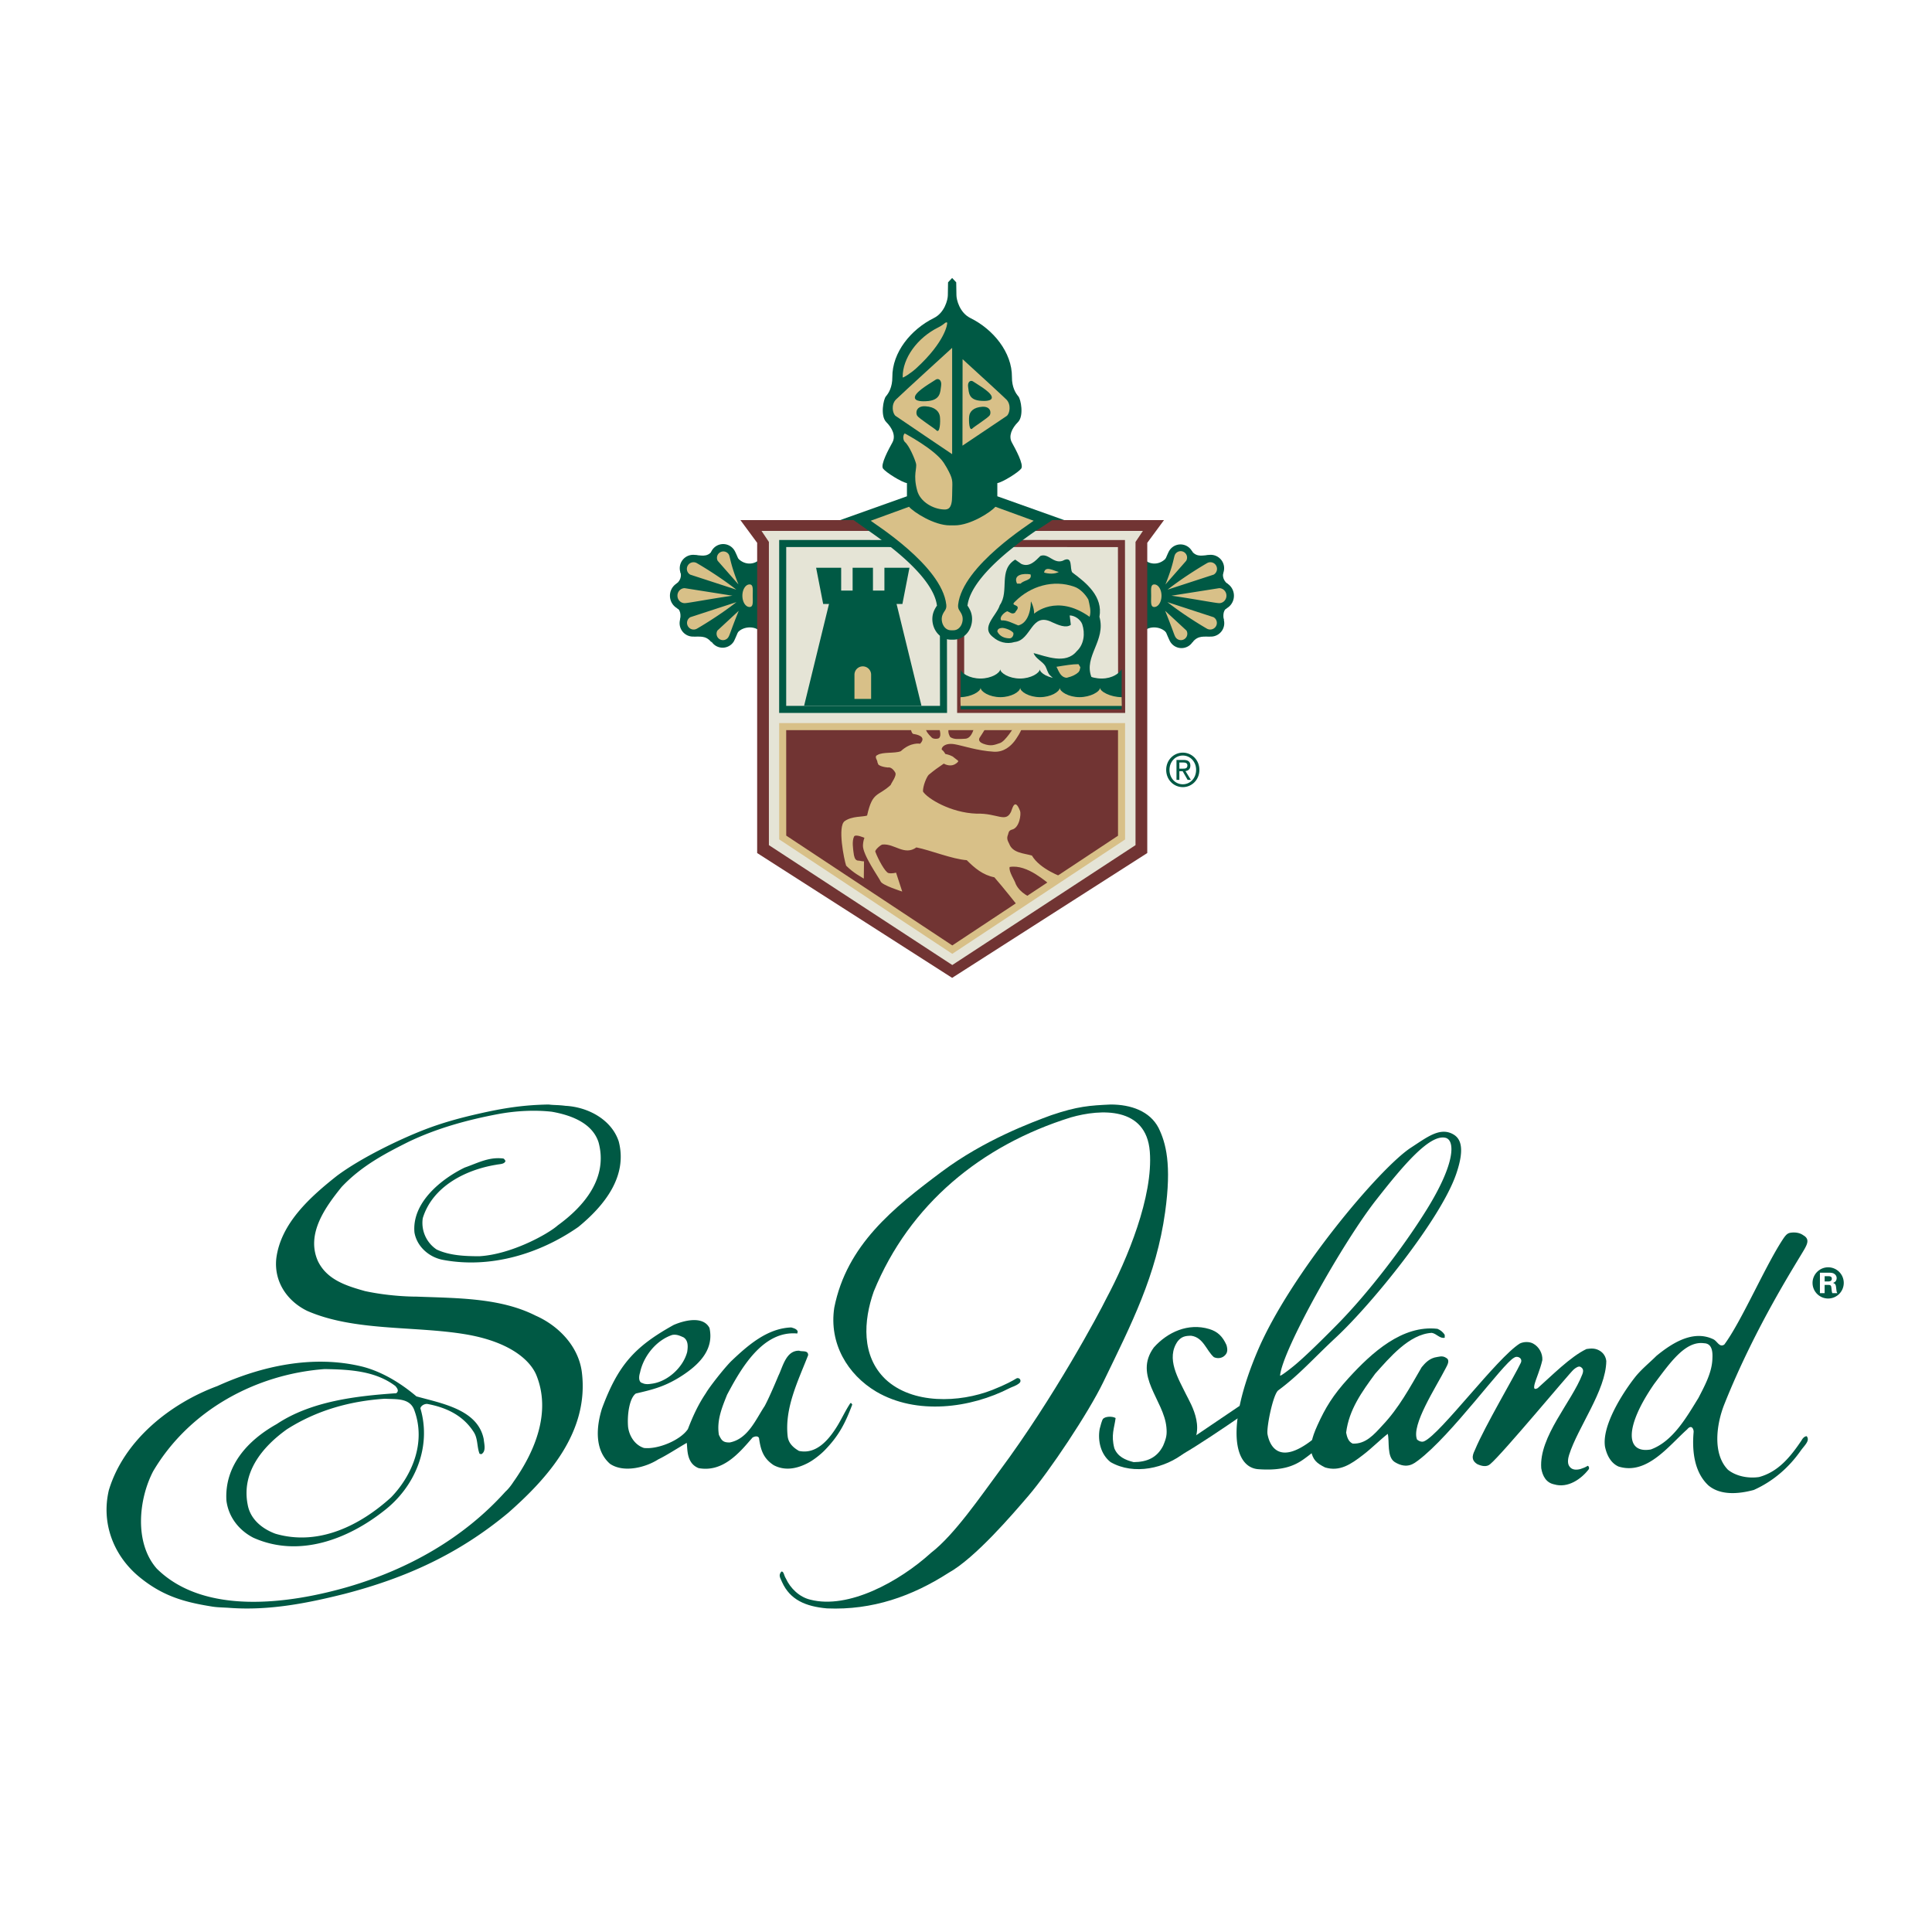 <svg xmlns="http://www.w3.org/2000/svg" width="2500" height="2500" viewBox="0 0 192.756 192.756"><path fill-rule="evenodd" clip-rule="evenodd" fill="#fff" fill-opacity="0" d="M0 0h192.756v192.756H0V0z"/><path d="M73.566 55.641c.771.887 1.941.682 2.378-.047v7.575c-.393-.748-1.781-.77-2.378-.028v-7.5z" fill-rule="evenodd" clip-rule="evenodd" fill="#005944"/><path d="M68.244 58.002c.776 0 7.462 1.414 7.462 1.433 0 .02-6.686 1.435-7.462 1.435s-1.405-.643-1.405-1.435c-.001-.791.628-1.433 1.405-1.433z" fill-rule="evenodd" clip-rule="evenodd" fill="#005944"/><path d="M68.475 61.016c.375-.215 3.428-1.458 5.906-2.452.756-.304.265 1.071.571.828-2.062 1.633-4.663 3.668-5.139 3.943a1.338 1.338 0 1 1-1.338-2.319z" fill-rule="evenodd" clip-rule="evenodd" fill="#005944"/><path d="M75.023 58.732c.255.334-1.553 4.818-1.815 5.272a1.314 1.314 0 0 1-2.274-1.314c.262-.453 3.232-4.248 3.64-4.202l.449.244z" fill-rule="evenodd" clip-rule="evenodd" fill="#005944"/><path d="M69.827 55.534c.472.271 2.855 2.153 4.93 3.793.097.077.625 1.374-.31.999-2.488-.998-5.584-2.257-5.959-2.475a1.338 1.338 0 1 1 1.339-2.317z" fill-rule="evenodd" clip-rule="evenodd" fill="#005944"/><path d="M73.315 54.986c.256.443 1.996 4.753 1.731 4.952l-.463.303c-.399.191-3.285-3.496-3.542-3.942a1.314 1.314 0 1 1 2.274-1.313z" fill-rule="evenodd" clip-rule="evenodd" fill="#005944"/><path d="M71.071 54.953c-.547.734-1.229.398-1.708.439-.479.042 3.385 2.983 3.385 2.983l-1.677-3.422zM70.969 64.073c-.581-.743-1.232-.497-1.704-.581-.472-.083 2.984-2.403 2.984-2.403l-1.28 2.984zM67.833 61.865c.059-.156.179-.959-.292-1.187-.166-.08 3.009-.461 3.009-.461l-2.717 1.648zM67.883 57.066c.059.156.179.733-.422 1.205-.146.112 3.675.493 3.675.493l-3.253-1.698z" fill-rule="evenodd" clip-rule="evenodd" fill="#005944"/><path d="M68.311 58.681a.71.71 0 0 0-.502.211.754.754 0 0 0-.22.538c0 .204.078.395.22.538a.713.713 0 0 0 .502.209c.341 0 2.335-.393 4.764-.744l-4.764-.752zM71.578 62.909a.638.638 0 0 0 1.105.639c.15-.259.198-.566 1.021-2.608l-2.126 1.969zM71.604 55.952a.639.639 0 0 1 1.106-.638c.149.259.145.958.967 2.998l-2.073-2.36zM74.783 58.309c.395 0 .317.504.317 1.126s.078 1.125-.317 1.125c-.396 0-.715-.503-.715-1.125s.319-1.126.715-1.126zM68.877 61.576a.652.652 0 0 0-.31.4.665.665 0 0 0 .468.811c.17.047.348.022.501-.066.265-.151 2.179-1.268 3.94-2.646l-4.599 1.501zM68.861 57.33a.66.66 0 0 1-.242-.904.65.65 0 0 1 .402-.308.657.657 0 0 1 .502.065c.265.153 2.178 1.268 3.939 2.647l-4.601-1.5z" fill-rule="evenodd" clip-rule="evenodd" fill="#d8c088"/><path d="M112.768 54.241l-13.264-4.728V48.2c.547-.097 2.092-1.063 2.383-1.449.289-.388-.58-1.965-.934-2.609-.354-.644 0-1.417.611-2.029s.289-2.287.031-2.577c-.256-.291-.643-.902-.633-1.911.018-2.471-1.863-4.766-4.143-5.893-1.084-.536-1.395-1.845-1.395-2.275 0-.085-.022-1.289-.022-1.289l-.408-.435-.407.435s-.021 1.203-.021 1.289c0 .431-.311 1.739-1.396 2.275-2.28 1.127-4.161 3.422-4.141 5.893.007 1.009-.379 1.621-.636 1.911-.258.29-.58 1.965.031 2.577.612.611.966 1.385.612 2.029-.354.645-1.223 2.222-.934 2.609.291.386 1.836 1.352 2.384 1.449v1.314l-13.264 4.728h35.546v-.001zM116.385 55.641c-.773.887-1.941.682-2.379-.047v7.575c.393-.748 1.781-.77 2.379-.028v-7.5z" fill-rule="evenodd" clip-rule="evenodd" fill="#005944"/><path d="M121.705 58.002c-.775 0-7.459 1.414-7.459 1.433 0 .02 6.684 1.435 7.459 1.435.777 0 1.406-.643 1.406-1.435 0-.791-.629-1.433-1.406-1.433z" fill-rule="evenodd" clip-rule="evenodd" fill="#005944"/><path d="M121.475 61.016c-.375-.215-3.43-1.458-5.906-2.452-.756-.304-.264 1.071-.57.828 2.061 1.633 4.662 3.668 5.139 3.943.641.371 1.457.15 1.828-.49a1.341 1.341 0 0 0-.491-1.829z" fill-rule="evenodd" clip-rule="evenodd" fill="#005944"/><path d="M114.926 58.732c-.254.334 1.553 4.818 1.816 5.272a1.312 1.312 0 1 0 2.273-1.314c-.262-.453-3.232-4.248-3.641-4.202l-.448.244z" fill-rule="evenodd" clip-rule="evenodd" fill="#005944"/><path d="M120.123 55.534c-.473.271-2.855 2.153-4.93 3.793-.098.077-.625 1.374.309.999 2.488-.998 5.584-2.257 5.959-2.475a1.34 1.34 0 0 0 .492-1.829 1.341 1.341 0 0 0-1.83-.488z" fill-rule="evenodd" clip-rule="evenodd" fill="#005944"/><path d="M116.635 54.986c-.256.443-1.996 4.753-1.73 4.952l.461.303c.4.191 3.285-3.496 3.543-3.942a1.313 1.313 0 1 0-2.274-1.313z" fill-rule="evenodd" clip-rule="evenodd" fill="#005944"/><path d="M118.879 54.953c.547.734 1.23.398 1.709.439.479.042-3.385 2.983-3.385 2.983l1.676-3.422zM118.98 64.073c.582-.743 1.232-.497 1.705-.581.471-.083-2.984-2.403-2.984-2.403l1.279 2.984zM122.117 61.865c-.061-.156-.18-.959.291-1.187.166-.08-3.008-.461-3.008-.461l2.717 1.648zM122.068 57.066c-.061.156-.18.733.422 1.205.145.112-3.676.493-3.676.493l3.254-1.698z" fill-rule="evenodd" clip-rule="evenodd" fill="#005944"/><path d="M121.639 58.681c.189 0 .367.076.502.211a.751.751 0 0 1 .221.538.755.755 0 0 1-.221.538.708.708 0 0 1-.502.209c-.34 0-2.334-.393-4.764-.744l4.764-.752zM118.373 62.909a.638.638 0 0 1-1.105.639c-.15-.259-.199-.566-1.021-2.608l2.126 1.969zM118.346 55.952a.638.638 0 1 0-1.105-.638c-.148.259-.145.958-.967 2.998l2.072-2.36zM115.166 58.309c-.395 0-.316.504-.316 1.126s-.078 1.125.316 1.125c.396 0 .717-.503.717-1.125s-.321-1.126-.717-1.126zM121.072 61.576a.657.657 0 0 1 .245.903.665.665 0 0 1-.904.242c-.264-.151-2.178-1.268-3.939-2.646l4.598 1.501zM121.088 57.33a.658.658 0 0 0 .243-.904.657.657 0 0 0-.902-.243c-.264.153-2.178 1.268-3.941 2.647l4.6-1.5z" fill-rule="evenodd" clip-rule="evenodd" fill="#d8c088"/><path fill-rule="evenodd" clip-rule="evenodd" fill="#713433" d="M73.869 51.888l1.673 2.269v30.951l19.453 12.453 19.468-12.453V54.157l1.672-2.269H73.869z"/><path fill-rule="evenodd" clip-rule="evenodd" fill="#e5e4d6" d="M75.978 52.971l.735 1.098v30.25L95.01 96.281l18.281-11.962v-30.25l.736-1.098H75.978z"/><path d="M94.136 71.128h-16.4v-.351l.003-16.551v-.352h.352l16.026.005h.351v.352l.019 16.545v.351h-.351v.001zm-15.697-.702h15.345l-.018-15.843-15.324-.006-.003 15.849z" fill="#005944"/><path d="M111.906 71.128H95.492v-.351l.004-16.551v-.352h.351l16.041.005h.35l.002.352.018 16.545v.351h-.352v.001zm-15.711-.702h15.36l-.018-15.843-15.338-.006-.004 15.849z" fill="#713433"/><path d="M90.293 44.109c-.207-.178-.237-.658-.032-.869 0 0 3.013 1.586 3.896 2.931.247.376.374.618.515.891.473.922.322 1.064.322 2.386 0 1.32-.413 1.396-.805 1.384-1.094-.032-2.367-.767-2.672-1.859-.45-1.609 0-2.254-.129-2.737-.129-.485-.678-1.768-1.095-2.127zM90.06 37.618c-.015-1.875 1.453-3.916 3.568-4.962.247-.123.468-.272.664-.441 0 0 .156-.101.206-.021.048.081-.178 1.884-3.075 4.541-.564.516-1.354.999-1.354.918l-.009-.035zM94.995 34.706v10.606s-5.237-3.528-5.635-3.811c-.301-.215-.483-1.128.032-1.643.515-.515 5.603-5.152 5.603-5.152zM96.026 44.464c1.576-1.062 4.136-2.769 4.41-2.962.301-.215.482-1.128-.031-1.643-.352-.352-2.824-2.616-4.367-4.024l-.012 8.629z" fill-rule="evenodd" clip-rule="evenodd" fill="#d8c088"/><path d="M93.409 42.921c-.151-.165-1.713-1.164-1.896-1.438-.184-.276-.123-1.01.826-.948.949.061 1.376.52 1.438 1.04.06.519-.001 1.743-.368 1.346zM92.397 40.028c-.153.006-1.285.091-1.102-.49.184-.582 1.806-1.469 2.05-1.652.244-.183.642 0 .55.612-.092.612-.029 1.468-1.498 1.53zM97.029 42.737c.137-.149 1.545-1.049 1.713-1.298.164-.249.109-.911-.746-.856-.857.055-1.243.47-1.299.938-.055.47 0 1.575.332 1.216zM97.945 39.993c.137.006 1.158.084.992-.441-.166-.524-1.627-1.326-1.85-1.491-.22-.166-.581 0-.497.553.083.551.029 1.324 1.355 1.379zM91.936 70.419l-2.811-11.495h-6.089l-2.811 11.495h11.711z" fill-rule="evenodd" clip-rule="evenodd" fill="#005944"/><path fill-rule="evenodd" clip-rule="evenodd" fill="#005944" d="M90.034 60.256l.702-3.61h-2.498v3.61h1.796zM82.128 60.256l-.703-3.61h2.498v3.61h-1.795zM85.066 60.256v-3.61h2.03v3.61h-2.03z"/><path d="M86.912 69.73v-2.416a.83.83 0 1 0-1.662 0v2.416h1.662z" fill-rule="evenodd" clip-rule="evenodd" fill="#d8c088"/><path d="M104.291 66.448c-.307-.491-.98-.736-1.166-1.288 1.227.306 3.191 1.167 4.295-.184.736-.675.859-1.78.553-2.701-.186-.49-.762-.873-1.252-.873l.117.937c-.492.367-1.289 0-1.84-.245-2.148-1.105-2.057 1.778-3.775 1.961-.797.246-1.596 0-2.146-.49-1.289-.981.367-2.148.674-3.191.982-1.411-.184-3.498 1.535-4.542l.611.43c.799.369 1.414-.307 1.904-.797.797-.308 1.287.797 2.209.49 1.104-.613.674.798.98 1.165 1.412 1.044 3.068 2.395 2.701 4.419.674 2.393-1.596 3.926-.799 6.013.117.169.469 1.067.584 1.223.119.156-1.17-.468-2.342-.195-.727.17-1.861-.691-2.381-1.209-.233-.234-.3-.635-.462-.923z" fill-rule="evenodd" clip-rule="evenodd" fill="#005944"/><path d="M105.641 57.061c-.428.246-1.105.184-1.473.061.123-.736 1.045-.122 1.473-.061zM102.818 57.306c.186.614-.676.552-.982.92h-.367c-.43-.92.674-1.042 1.349-.92zM108.709 61.54c.184-.553 0-1.166-.123-1.718-.307-.553-.859-1.105-1.412-1.288-2.086-.737-4.355-.062-5.889 1.472-.449.4.123.306.244.552.062.246-.184.369-.244.552-.307.246-.553-.061-.799-.123-.307.123-.832.606-.586.913.551-.061 1.199.315 1.691.499.797-.184 1.234-1.142 1.264-2.401 0 0 .322.557.322 1.229.001-.001 2.221-2.039 5.532.313zM101.1 63.136c.062.244-.121.552-.367.552-.492 0-.982-.185-1.227-.675 0-.245.188-.351.49-.368.08-.014.799.123 1.104.491zM107.787 66.571c-.061.369-.184.798-.613.86-1.273.646-1.523-.475-1.77-.905.906-.147 1.586-.262 2.199-.262l.184.307z" fill-rule="evenodd" clip-rule="evenodd" fill="#d8c088"/><path d="M116.68 76.809c0-.815.584-1.43 1.33-1.43.74 0 1.326.615 1.326 1.43 0 .829-.586 1.439-1.326 1.439-.746 0-1.33-.611-1.33-1.439zm1.33 1.724c.893 0 1.654-.727 1.654-1.725 0-.989-.762-1.718-1.654-1.718-.898 0-1.66.729-1.66 1.718 0 .999.761 1.725 1.66 1.725zm-.344-1.588h.328l.496.862h.322l-.537-.875c.275-.038.488-.192.488-.546 0-.392-.219-.566-.666-.566h-.719v1.987h.287v-.862h.001zm0-.255v-.615h.389c.199 0 .412.044.412.291 0 .305-.217.324-.461.324h-.34zM111.902 70.775H95.848v-4.016c0 .389.884.939 1.972.939 1.09 0 1.973-.55 1.973-.939 0 .389.885.939 1.973.939s1.973-.55 1.973-.939c0 .389.885.939 1.973.939 1.09 0 2.047-.55 2.047-.939 0 .389 1.064.939 2.154.939 1.088 0 1.791-.55 1.996-.939l-.007 4.016z" fill-rule="evenodd" clip-rule="evenodd" fill="#005944"/><path d="M111.924 70.431h-16.08s-.039-.875 0-.875c1.043-.021 1.992-.562 1.992-.938h.004c0 .389.883.938 1.971.938 1.09 0 1.973-.549 1.973-.938h.002c0 .389.883.938 1.971.938 1.09 0 1.973-.549 1.973-.938h.002c0 .389.883.938 1.973.938 1.088 0 2.045-.549 2.045-.938h.002c0 .389 1.062.938 2.152.938l.02.875z" fill-rule="evenodd" clip-rule="evenodd" fill="#d8c088"/><path d="M84.845 51.667s1.073.749 1.867 1.32c5.314 3.675 6.613 6.074 6.766 7.439l.003.038c0-.021.011-.059.022-.078a.843.843 0 0 1-.054.083c-.077.118-.194.295-.293.551-.247.634-.151 1.418.246 1.999.347.509.885.801 1.477.801h.248c.592 0 1.13-.292 1.479-.801.395-.581.491-1.365.244-1.999a2.815 2.815 0 0 0-.294-.551 1.704 1.704 0 0 1-.054-.083c.012.02.022.058.022.078l.003-.038c.153-1.365 1.452-3.764 6.767-7.439 1.037-.636 1.916-1.255 1.916-1.255l-20.365-.065z" fill-rule="evenodd" clip-rule="evenodd" fill="#005944"/><path d="M95.244 52.416c1.562 0 3.598-1.309 4.065-1.855l3.82 1.393c-.234.234-7.096 4.469-7.534 8.368-.058.521.201.578.38 1.039.234.6-.118 1.522-.849 1.522h-.248c-.731 0-1.083-.922-.849-1.522.179-.461.439-.518.38-1.039-.437-3.899-7.3-8.134-7.534-8.368l3.818-1.393c.47.546 2.506 1.855 4.067 1.855h.484z" fill-rule="evenodd" clip-rule="evenodd" fill="#d8c088"/><path fill-rule="evenodd" clip-rule="evenodd" fill="#713433" d="M78.091 83.556L95.01 94.745l16.886-11.177V72.495H78.088l.003 11.061z"/><path d="M78.443 83.369L95.01 94.325l16.535-10.945V72.846H78.439l.004 10.523zm16.373 11.668L77.898 83.849l-.158-.105v-.188l-.003-11.061v-.352H112.249V83.756l-.158.105-16.888 11.176-.193.128-.194-.128z" fill="#d8c088"/><path d="M99.158 74.999c-1.637-.09-3.191-.63-3.929-.749-1.129-.182-1.385.498-1.239.571.146.074.328.402.328.402s.4.072.72.246l.555.432v.087c-.437.51-1.019.428-1.432.199-.737.512-.818.553-1.502 1.114-.218.219-.588 1.121-.574 1.664.41.687 2.76 2.128 5.344 2.213 2.084-.059 2.891.936 3.434-.169.121-.25.367-1.525.914-.086.109.287-.053 1.672-.805 1.845-.357.083-.357.372-.391.473-.172.402-.061.61.113.955.344.916 1.457.932 2.26 1.161.801 1.375 3.033 2.146 3.033 2.146l-1.186.763c-.322-.146-2.273-2.079-4.068-1.767-.115.458.5 1.307.613 1.708.455.953 1.508 1.333 1.508 1.333l-1.291.862s-1.498-1.898-2.355-2.873c-1.146-.23-1.951-.905-2.753-1.708-1.489-.115-3.594-.989-5.026-1.275-1.204.86-2.178-.401-3.381-.287-.16.005-.781.542-.717.714.271.74.984 2.05 1.312 2.132.328.081.757-.042.757-.042l.615 1.885s-1.988-.62-2.151-1.003c-.165-.383-1.822-2.689-1.767-3.619.021-.336.08-.572.15-.736 0 0-.903-.405-1.038-.126-.229.473-.083 1.267-.058 1.53.105 1.038.434.826.651.889.153.045.401.054.401.054l-.02 1.721c-.272-.187-.98-.512-1.762-1.291-.203-.589-.882-3.927-.145-4.446.739-.52 1.817-.404 2.235-.554.544-2.457 1.086-1.865 2.355-3.054.066-.219.634-.923.453-1.238-.183-.316-.453-.562-.739-.503-.347-.039-.652-.094-.885-.242-.112-.072-.085-.166-.16-.292.055-.149-.369-.553.001-.707.515-.334 1.732-.142 2.334-.382 1.006-.942 1.931-.747 1.931-.747.717-.748-.4-.937-.656-.973-.254-.037-.293-.698-.293-.698h1.57s-.317.244.546 1.062c.178.169.638.131.729.038.293-.302-.035-1.064-.035-1.064h1.065c-.286.434.082.972.082.972.369.246.805.201 1.497.164.692-.036.891-1.171.891-1.171h1.191c-.107.254-.648 1.07-.648 1.07s-.258.364.348.594c.789.297 1.135.12 1.682-.062s1.4-1.602 1.4-1.602h.803c-.037.4-.621 1.245-.766 1.427-.365.46-1.025 1.096-2.049 1.04z" fill-rule="evenodd" clip-rule="evenodd" fill="#d8c088"/><path d="M114.715 114.879c-.359-4.478-4.881-4.253-7.881-3.395-8.916 2.779-16.094 8.657-19.659 17.366-1.038 2.944-1.245 6.427 1.161 8.75 2.695 2.53 7.38 2.363 10.658 1.079 1.367-.538 2.096-.957 2.398-1.143.291-.179.627.225.268.493-.357.269-.631.314-.895.448-3.94 2.031-9.32 2.729-13.342.367-2.861-1.702-4.728-4.812-4.188-8.378 1.244-6.262 5.899-9.957 10.702-13.55 4.284-3.203 9-4.935 10.94-5.651 2.641-.898 3.859-.97 5.938-1.068 2.033 0 3.9.666 4.77 2.324.74 1.507 1.324 3.655.658 8.426-.881 6.322-3.336 11.097-6.172 16.953-1.494 3.082-5.342 8.861-7.492 11.368-1.506 1.757-5.283 6.18-7.943 7.655-3.619 2.324-7.583 3.74-12.126 3.547-2.154-.192-3.689-.87-4.478-2.612-.166-.413-.413-.68-.072-1.065.241-.039.245.381.445.692.455.996 1.368 1.866 2.446 2.115 3.774.976 8.853-1.777 12.055-4.69 2.329-1.79 4.994-5.713 6.807-8.148 5.463-7.345 9.977-15.798 10.656-17.195 2.106-3.94 4.703-10.211 4.346-14.688zM118.217 144.914c-1.955 1.574-5.07 2.305-7.414.962-.965-.753-1.301-2.093-1.09-3.308.068-.286.232-.877.326-.994.215-.271.934-.294 1.266-.096-.127 1.006-.475 1.679-.127 3.016.336.839 1.09 1.174 1.928 1.382 1.318-.01 2.328-.432 2.936-1.626.346-.807.396-1.163.332-1.849-.252-2.725-3.311-5.153-1.258-7.961 1.383-1.55 3.436-2.473 5.531-1.843.838.251 1.332.738 1.717 1.593.127.426.121.756-.129 1.008-.252.292-.723.395-1.127.205-.754-.669-1.047-1.968-2.262-2.135-.588 0-.965.083-1.342.545-1.215 1.716.074 3.751.838 5.32.441.904 2.306 3.823-.125 5.781zM157.688 136.374c-.186-.109-.48.088-.688.269-.447.388-7.104 8.419-8.322 9.433-.363.323-.873.194-1.291 0-.773-.478-.355-1.119-.205-1.479.945-2.265 3.967-7.394 4.523-8.576.279-.481-.287-.811-.641-.564-1.104.553-6.215 7.724-9.588 10.261-.332.226-1.051.936-2.328.15-.807-.523-.5-2.089-.693-2.812-.74.572-1.609 1.451-2.457 2.096-1.23.955-2.348 1.698-3.797 1.254-.889-.444-1.195-.767-1.404-1.643 0-.589 0-1.149.652-2.581.781-1.717 1.527-2.973 3.109-4.702 2.309-2.527 5.352-5.305 8.857-4.903.281.122.523.283.725.605v.282c-.482.12-.805-.403-1.289-.484-2.256.122-4.234 2.5-5.645 4.071-1.33 1.813-2.619 3.588-2.902 5.885.082.402.201.887.646 1.089 1.289.079 2.143-.901 2.988-1.829 1.611-1.693 2.734-3.775 3.902-5.789.363-.442.725-.806 1.289-.967.406-.065.771-.233 1.164.043.406.221.104.72-.041 1-1.004 1.964-3.475 5.695-2.873 7.146.199.161.482.282.725.161 1.633-.742 7.227-8.292 9.523-9.744.402-.2.967-.2 1.33 0 .604.322.963 1.008.922 1.652-.238 1.034-.629 1.824-.791 2.469-.029.208-.119.566.328.328 1.371-1.209 3.258-3.137 4.869-3.904.523-.081.928-.081 1.371.203.363.241.562.604.604 1.006-.041 2.942-2.844 6.606-3.709 9.353-.088.28-.201.782 0 1.104.24.403.686.428 1.129.309.244-.084.482-.163.727-.323.119.041.16.201.119.323-.766 1.006-2.096 1.935-3.467 1.53-.805-.162-1.166-.846-1.289-1.611-.24-3.145 3.039-6.613 4.096-9.361.15-.394.085-.596-.178-.75z" fill-rule="evenodd" clip-rule="evenodd" fill="#005944"/><path d="M70.786 132.493c.442 2.014-.841 3.47-2.508 4.604-1.792 1.217-3.103 1.531-4.836 1.933-.63.431-.887 2.085-.777 3.345.122.928.697 1.809 1.583 2.09 1.369.16 3.618-.753 4.383-1.882.492-1.277 1.016-2.431 1.796-3.589.358-.627 1.832-2.497 2.517-3.182 1.691-1.612 3.62-3.291 5.998-3.372.282.081.564.162.645.403l-.041.202c-3.465-.323-5.635 3.532-7.006 6.111-.482 1.209-1.057 2.551-.815 4.001.242.482.359.785 1.098.755 1.813-.363 2.579-2.298 3.467-3.628.523-.967 1.369-3.023 1.369-3.023.444-.886.753-2.54 2.082-2.499.282.121.888-.081.888.442-.967 2.5-2.365 5.241-2.043 8.104.081.686.565 1.127 1.129 1.451 1.692.361 2.937-1.041 3.829-2.5.444-.726.806-1.53 1.29-2.256.121-.082.121.08.201.121-.685 1.817-1.317 3.115-2.808 4.623-.26.264-1.053.964-1.816 1.314-1.011.488-2.147.688-3.221.119-1.048-.686-1.302-1.543-1.464-2.711-.12-.242-.443-.162-.646-.043-1.411 1.653-3.01 3.469-5.369 3.052-1.253-.478-1.105-1.955-1.194-2.523-.925.538-2.069 1.279-2.835 1.643-1.249.807-3.448 1.378-4.818.451-1.572-1.372-1.371-3.709-.805-5.521 1.612-4.354 3.273-6.179 7.146-8.333 1.005-.444 2.936-.953 3.581.298zm-3.717.694c-1.588.529-2.866 2.106-3.214 3.762-.149.471-.122.97.236 1.037.23.125.536.129.843.078 1.612-.162 3.224-1.612 3.627-3.185.08-.523.12-1.128-.364-1.45-.364-.16-.686-.323-1.128-.242zM56.424 110.329c2.251.118 4.595 1.379 5.307 3.553.908 3.476-1.423 6.397-4.03 8.531-3.791 2.646-8.729 4.197-13.547 3.277-1.382-.275-2.566-1.343-2.803-2.725-.276-3.002 2.726-5.371 5.016-6.478 1.263-.436 2.369-1.067 3.792-.908.157 0 .196.157.276.237-.08.355-.593.315-.949.395-3.12.514-6.359 2.213-7.307 5.332a3.187 3.187 0 0 0 1.384 3.12c1.263.593 2.764.671 4.265.671 3.221-.188 6.877-2.234 7.82-3.079 2.566-1.858 5.054-4.702 4.067-8.297-.632-1.935-2.765-2.707-4.66-3.04-1.738-.196-3.657-.085-5.372.237-3.098.583-6.121 1.423-8.926 2.766-2.37 1.185-4.7 2.409-6.674 4.503-1.659 2.052-3.555 4.698-2.37 7.385.909 1.895 2.883 2.488 4.7 3.002 2.669.578 5.134.553 5.134.553 4.107.158 8.374.117 11.889 1.896 2.251.987 4.304 3.042 4.621 5.688.712 5.924-3.396 10.506-7.346 13.982-4.977 4.146-10.269 6.517-16.351 8.095-3.634.91-7.425 1.674-11.375 1.398-.672-.051-1.25-.045-1.798-.132-2.733-.438-4.895-1.009-7.247-2.927-2.559-2.083-3.871-5.33-3.08-8.687 1.5-4.977 6.121-8.65 10.822-10.389 4.344-1.974 9.518-3.159 14.494-1.935 1.975.514 3.831 1.658 5.371 2.963 2.529.71 6.124 1.303 6.714 4.265.041.475.272 1.226-.241 1.504l-.175-.044c-.276-.711-.153-1.493-.571-2.15-1.051-1.66-2.724-2.469-4.66-2.824-.276 0-.592.157-.672.434 1.146 3.872-.553 7.859-3.633 10.23-3.554 2.804-8.452 4.739-13.032 2.687-1.462-.752-2.49-2.095-2.687-3.715-.198-3.396 2.04-5.956 5.016-7.622 3.437-2.291 7.938-2.805 11.927-3.08.317-.237.08-.514-.079-.712-1.974-1.501-4.502-1.658-7.069-1.697-6.873.513-13.508 4.107-17.102 10.19-1.46 2.803-1.896 7.148.355 9.715 4.7 4.66 13.112 3.555 19.116 1.816 5.923-1.736 11.453-4.799 15.68-9.499.319-.28.636-.723.789-.964 2.132-3.004 3.832-6.994 2.251-10.746-.73-1.602-2.895-3.297-7.069-3.988-5.094-.845-11.059-.277-15.759-2.331-2.015-.987-3.318-2.922-3.081-5.213.434-3.515 3.396-6.161 6.042-8.254 2.403-1.796 6.293-3.669 8.768-4.622 1.777-.685 3.525-1.16 5.371-1.579 2.4-.547 4.442-.881 7.008-.92.463.068.929.033 1.67.132zm-18.036 29.224c-3.555.237-6.833 1.186-9.755 3.042-2.489 1.778-4.581 4.345-3.91 7.583.276 1.421 1.461 2.37 2.764 2.845 4.345 1.263 8.493-.87 11.533-3.634 2.133-2.212 3.476-5.49 2.331-8.65-.435-1.303-1.822-1.117-2.963-1.186zM180.053 124.586c-.725 1.284-4.887 7.667-8.018 15.523-.773 1.944-1.207 4.917.363 6.529.807.645 2.016.886 3.104.726 1.936-.524 3.145-2.036 4.232-3.646.246-.459.523-.425.523-.425.35.446-.211.896-.605 1.451-1.156 1.641-2.699 3.023-4.674 3.909-1.492.404-3.305.566-4.516-.441-1.449-1.332-1.65-3.507-1.49-5.32.031-.222-.166-.854-.645-.282-1.854 1.652-4.027 4.592-6.85 3.704-.805-.361-1.182-1.205-1.344-1.97-.322-2.07 1.689-5.259 2.943-6.872.646-.834 1.48-1.491 2.188-2.198 1.572-1.288 3.666-2.62 5.682-1.653.404.203.605.848 1.088.525 1.742-2.34 4.205-8.117 5.965-10.68.256-.347.404-.444.686-.483.473-.057.896.019 1.234.262.599.343.44.791.134 1.341zm-10.032 9.43c-1.885-.27-3.418 1.975-4.998 4.078-2.979 4.319-2.838 6.96-.32 6.519 2.217-.806 3.584-3.254 4.754-5.147.6-1.167 1.33-2.489 1.387-3.852.021-.474.09-1.57-.823-1.598zM182.045 129.018h-.471v-2.04h.912c.289 0 .439.042.568.15a.481.481 0 0 1 .189.392c0 .14-.059.289-.158.366a.933.933 0 0 1-.201.112c.213.079.268.148.301.424l.041.328c.018.139.027.171.092.268h-.506a.797.797 0 0 1-.059-.241l-.041-.333c-.021-.193-.088-.247-.295-.247h-.373v.821h.001zm.34-1.165c.252 0 .375-.092.375-.279 0-.178-.107-.248-.359-.248h-.355v.527h.339zm1.867.145a1.86 1.86 0 1 1 0 0zm-3.414 0a1.557 1.557 0 1 0 1.559-1.559c-.86 0-1.559.701-1.559 1.559zM133.9 142.261c.242-.204-.492-.827-.492-.827-.492.536-1.299 1.388-2.441 2.193-3.477 2.732-4.328.448-4.506-.536-.119-.656.549-3.99 1.076-4.379 2.09-1.546 3.469-3.15 5.762-5.286 3.576-3.331 10.436-11.772 11.988-16.303.93-2.714.369-3.587-.326-3.968-1.309-.719-2.588.306-4.186 1.344-3.113 2.021-12.09 12.694-15.314 20.307s-2.336 11.607.09 11.777c2.291.161 3.527-.274 4.566-1.03 1.649-1.177 3.41-2.973 3.783-3.292zm8.412-21.531c-2.357 3.79-5.879 8.353-8.863 11.382-1.906 1.935-3.398 3.369-4.316 4.127-.643.529-1.428 1.108-1.418 1 .209-2.508 6.234-13.248 9.568-17.501 2.752-3.517 5.344-6.568 6.918-6.224.961.21 1.08 2.445-1.889 7.216z" fill-rule="evenodd" clip-rule="evenodd" fill="#005944"/><path d="M127.148 138.941c-.689.516-8.41 5.97-10.062 6.597-.865.328 1.225-1.643 1.225-1.643s7.926-5.357 8.688-5.88c.507-.347.04 1.007.149.926z" fill-rule="evenodd" clip-rule="evenodd" fill="#005944"/></svg>
